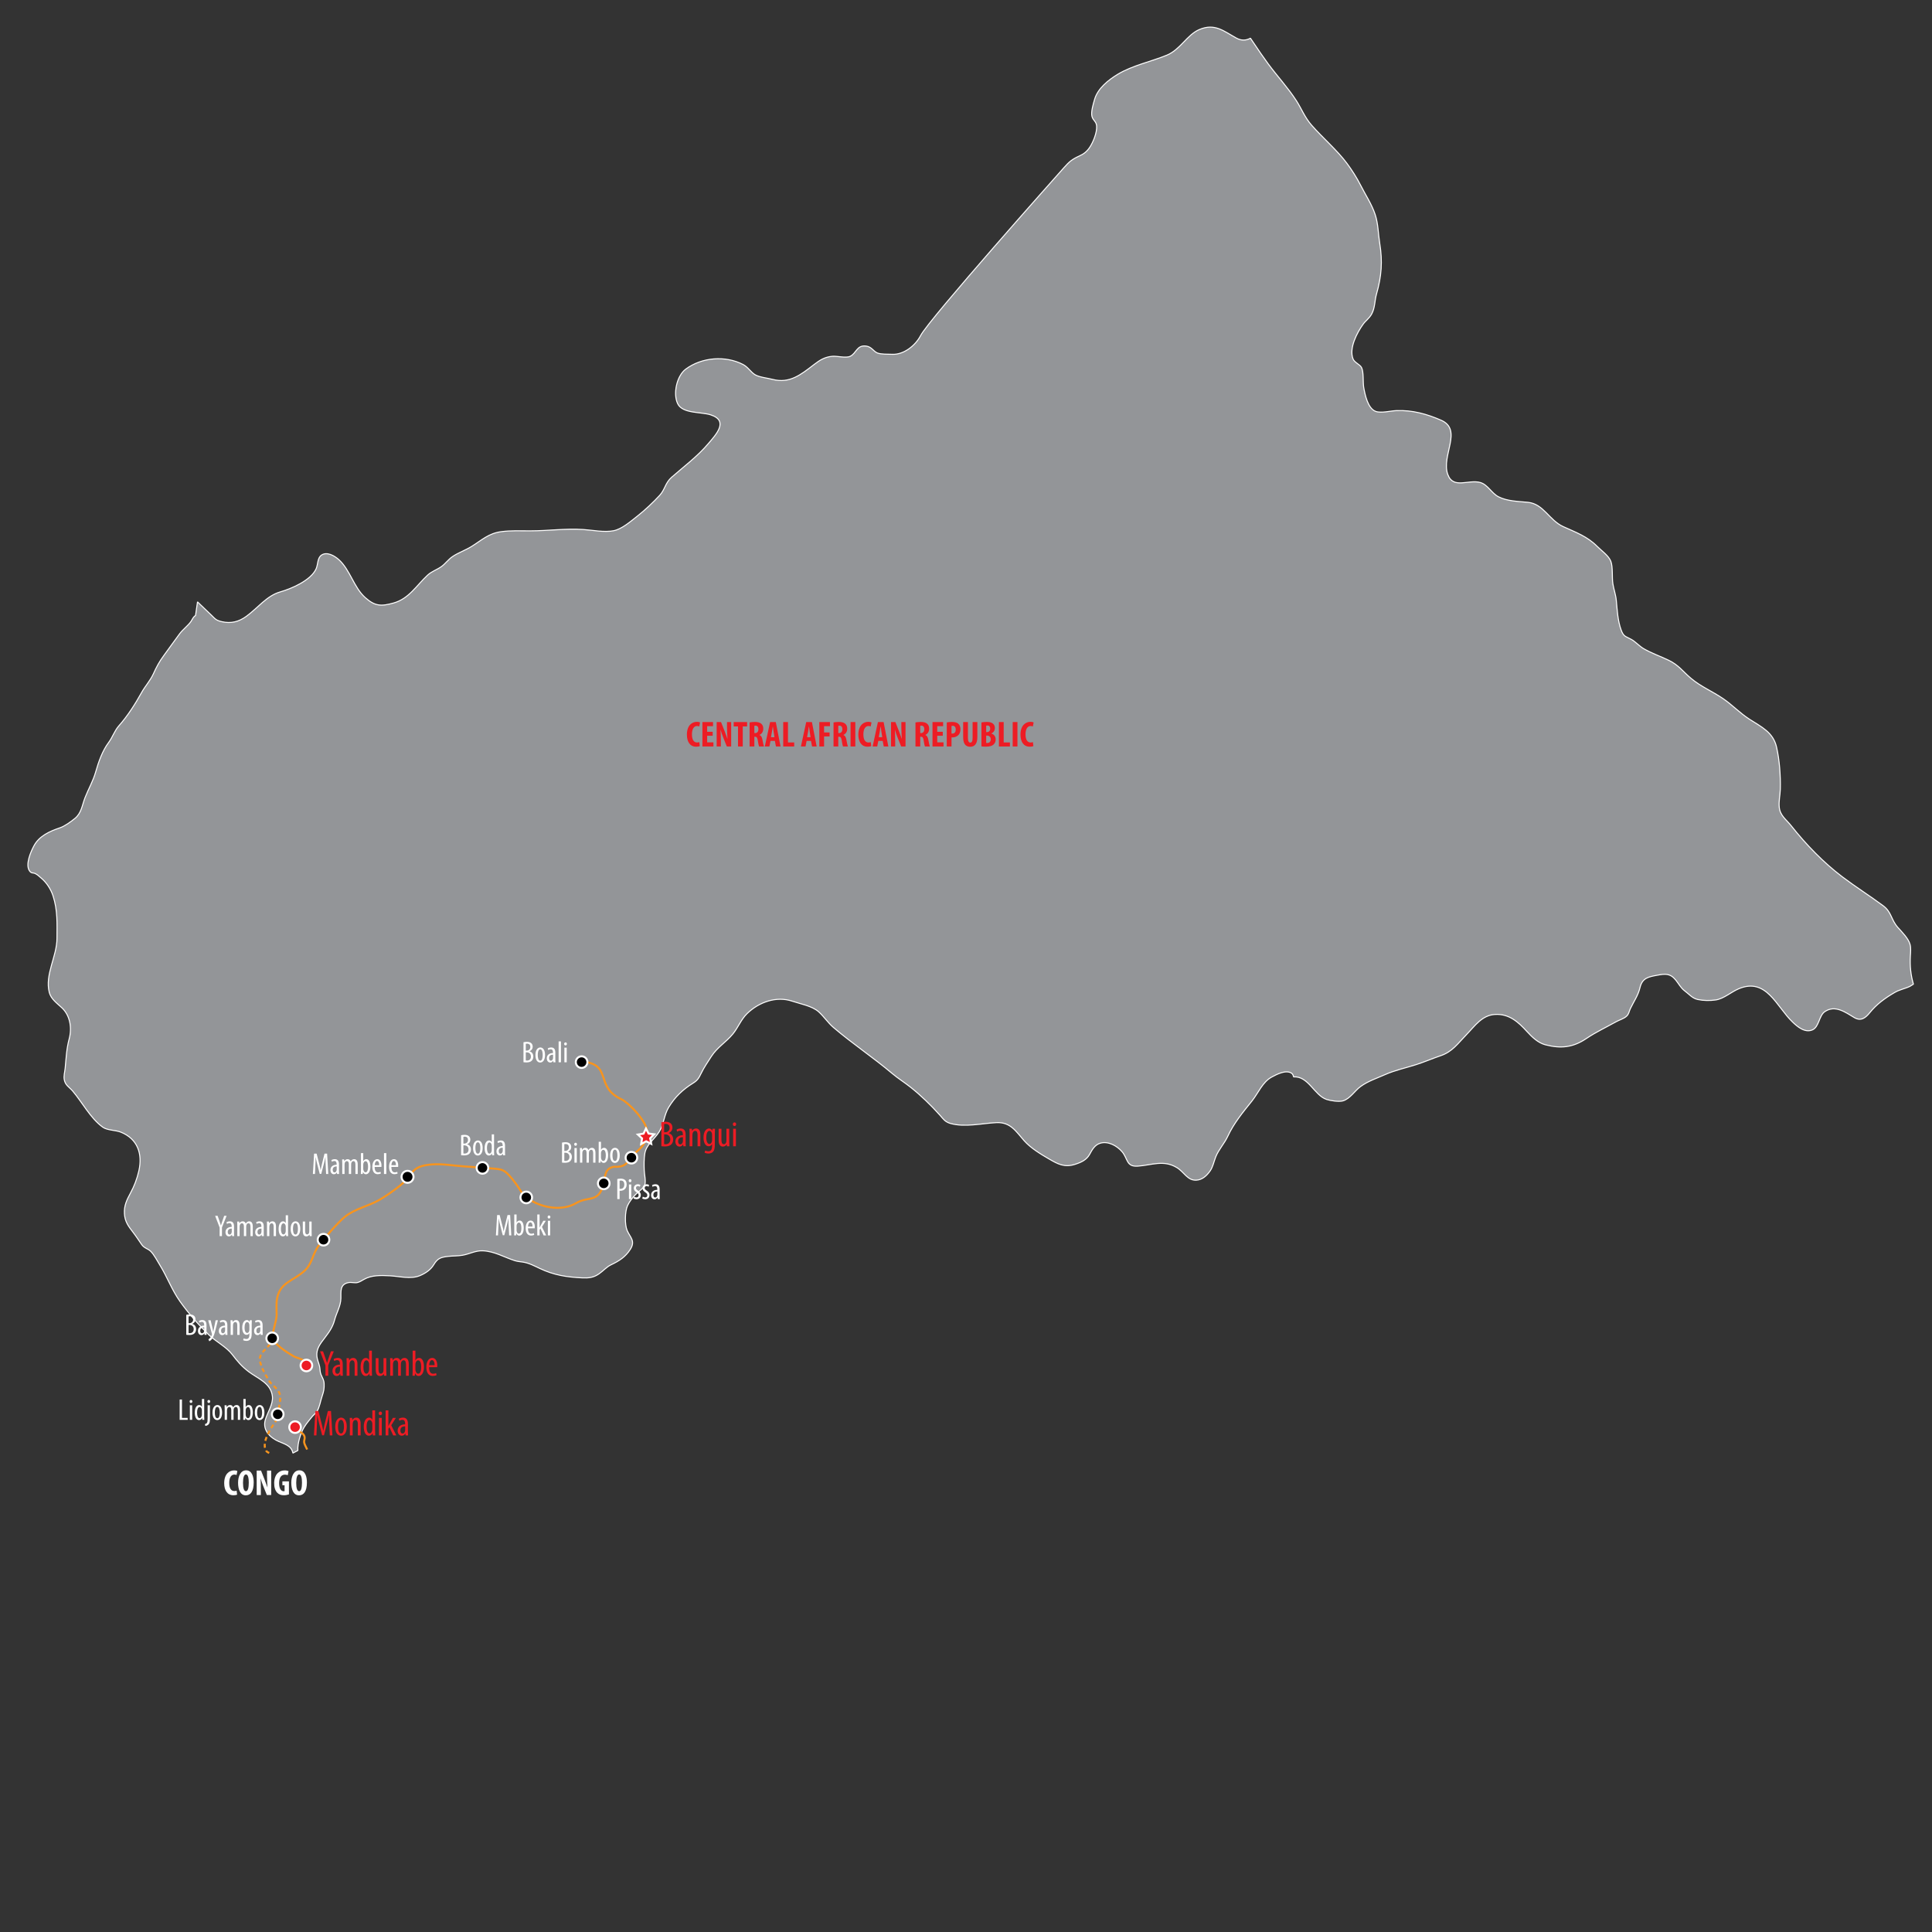 <?xml version="1.0" encoding="utf-8"?>
<!-- Generator: Adobe Illustrator 15.0.0, SVG Export Plug-In . SVG Version: 6.00 Build 0)  -->
<!DOCTYPE svg PUBLIC "-//W3C//DTD SVG 1.1//EN" "http://www.w3.org/Graphics/SVG/1.1/DTD/svg11.dtd">
<svg version="1.1" id="Layer_1" xmlns="http://www.w3.org/2000/svg" xmlns:xlink="http://www.w3.org/1999/xlink" x="0px" y="0px"
	 width="960px" height="960px" viewBox="0 0 960 960" enable-background="new 0 0 960 960" xml:space="preserve">
<rect x="0" y="0" width="960" height="960" fill="#333333" stroke="none"/>
<g id="CF_MAP">
	<path id="RCA_MAP" fill="#939598" stroke="#FFFFFF" stroke-width="0.5" stroke-linecap="round" stroke-linejoin="bevel" d="
		M148.016,720.739c-0.285-3.391,1.428-8.883,3.158-11.645c1.139-1.816,2.639-3.586,3.93-5.18c0.664-0.82,1.766-1.588,2.361-2.516
		c1.365-2.146,1.787-5.373,2.645-7.809c0.742-2.104,1.062-3.777,0.955-5.986c-0.104-2.09-0.836-2.801-1.584-4.666
		c-0.518-1.283-0.381-2.543-0.66-3.857c-0.379-1.779-1.176-3.326-1.361-5.146c-0.373-3.678,1.715-6.291,3.824-9.041
		c2.246-2.922,4.061-5.514,4.957-8.936c0.949-3.637,3.076-6.992,3.148-10.83c0.061-3.348-0.596-6.971,3.768-7.812
		c1.459-0.281,3.146,0.322,4.57-0.053c0.969-0.256,2.223-1.021,3.146-1.555c3.656-2.1,8.164-2.023,12.857-1.775
		c4.641,0.246,10.338,1.797,14.793-0.027c2.795-1.143,5.451-2.881,7.008-5.488c1.936-3.234,3.549-3.73,7.414-4.152
		c2.295-0.25,4.617-0.143,6.908-0.547c3.443-0.607,6.447-2.355,10.004-2.209c5.938,0.25,10.662,3.223,15.941,4.895
		c1.439,0.455,2.605,0.492,4.092,0.725c2.959,0.459,5.633,1.881,8.322,3.156c7.051,3.34,13.355,4.311,21.109,4.68
		c3.141,0.148,5.592-0.115,8.279-1.965c2.199-1.512,3.729-3.439,6.117-4.574c3.893-1.846,7.119-3.863,9.502-7.67
		c2.611-4.166,0-5.734-1.582-9.324c-1.254-2.848-1.139-9.525,0.207-12.389c0.959-2.051,2.377-3.809,3.918-5.447
		c1.287-1.371,3.928-2.969,4.588-4.73c0.701-1.861-0.17-5.348-0.238-7.336c-0.092-2.723-0.143-5.465,0.26-8.168
		c0.68-4.635,4.693-7.025,7.18-10.99c2.344-3.738,2.391-8.342,4.754-12.213c3.113-5.109,6.979-8.791,12.129-11.986
		c2.076-1.289,2.783-2.379,3.898-4.697c1.459-3.039,3.246-5.594,5.082-8.465c2.947-4.613,7.406-7.162,10.779-11.281
		c2.645-3.23,3.975-7.107,7.037-10.086c5.818-5.66,14.488-8.832,22.436-6.164c4.041,1.357,9.895,2.379,13.131,5.281
		c2.662,2.395,4.576,5.422,7.352,7.789c9.441,8.059,19.717,14.883,29.127,22.82c2.936,2.477,6.178,4.48,9.178,6.863
		c5.195,4.127,10.242,9.031,14.643,13.967c1.643,1.844,2.508,3.283,5.176,4.041c7.156,2.021,15.576-0.051,22.812-0.41
		c7.035-0.35,9.701,4.316,13.82,8.986c3.256,3.693,8.34,6.742,12.584,9.197c4.156,2.398,7.426,4.199,12.668,2.541
		c3.098-0.98,5.752-2.193,7.264-4.949c1.264-2.299,2.525-4.717,5.289-5.545c3.938-1.176,8.346,1.285,10.84,4.219
		c2.99,3.514,1.982,7.592,7.879,7.162c6.924-0.506,12.771-3.246,19.342,0.725c3.613,2.182,5.252,6.473,9.65,6.25
		c2.891-0.146,5.1-2.08,6.814-4.498c1.514-2.135,1.857-4.531,2.842-7.021c1.486-3.756,4.334-6.666,6.027-10.34
		c2.932-6.354,7.488-11.896,11.955-17.443c3.23-4.012,5.252-9.498,9.936-11.984c2.482-1.318,6.904-3.666,9.76-1.877
		c0.561,0.348,0.924,1.225,1.008,1.842c7.383-0.521,10.336,9.227,16.445,11.221c1.99,0.652,6.062,1.248,8.061,0.697
		c3.531-0.975,5.891-5.025,8.775-7.121c3.758-2.721,7.947-4.047,12.145-5.914c4.895-2.176,10.283-3.32,15.369-4.939
		c4.213-1.338,8.271-3.113,12.391-4.508c5.707-1.934,8.447-6.018,12.703-10.404c4.219-4.359,7.742-9.707,14.266-10.064
		c6.939-0.383,11.545,3.785,15.783,8.451c2.533,2.785,5.557,5.699,9.209,6.639c7.602,1.953,13.625,1.404,20.354-3.135
		c4.725-3.186,9.787-5.537,14.734-8.307c1.582-0.889,3.822-1.498,5.172-2.719c1.27-1.146,1.209-2.256,1.967-3.854
		c1.746-3.658,3.814-6.396,4.775-10.438c1.148-4.809,4.242-5.326,8.689-6.143c3.832-0.705,6.295-0.98,9.057,2.414
		c1.576,1.941,2.434,3.854,4.496,5.414c2.201,1.666,3.744,3.664,6.43,4.25c2.807,0.611,6.094,0.652,8.926,0.234
		c4.07-0.6,7.725-4.012,11.506-5.584c13.734-5.717,18.684,8.906,26.68,16.543c2.33,2.23,6.102,5.553,9.889,3.908
		c3.344-1.457,3.221-7.082,6.174-9.078c5.141-3.477,10.256,0.377,14.639,2.973c3.301,1.955,5.596,0.146,7.715-2.48
		c3.334-4.127,7.441-7.135,12.227-9.939c2.619-1.539,5.189-1.904,7.686-3.096l1.74-1.088c-1.305-4.416-1.809-9.045-1.523-13.932
		c0.127-2.191,0.326-4.086-0.164-5.869c-0.811-2.947-3.918-5.994-6.029-8.377c-3.52-3.977-3.064-7.633-7.301-10.781
		c-6.676-4.963-13.848-9.479-20.408-14.461c-9.236-7.008-17.877-15.912-25.168-25.133c-2.676-3.379-5.598-5.133-6.066-9.26
		c-0.354-3.088,0.447-6.096,0.521-9.068c0.168-6.645-0.393-14.479-1.867-20.92c-1.695-7.422-7.557-10.039-13.531-13.895
		c-4.752-3.072-8.348-6.971-12.967-10.148c-5.219-3.592-11.186-6.033-16.047-10.152c-4.154-3.518-6.047-6.551-11.18-9.016
		c-4.035-1.934-8.385-3.43-12.262-5.678c-2.277-1.322-4.023-3.441-6.244-4.67c-2.771-1.535-3.748-1.24-4.988-4.611
		c-1.727-4.697-1.945-9.902-2.42-14.803c-0.27-2.797-1.262-5.439-1.693-8.178c-0.512-3.229,0.084-8.176-1.008-11.154
		c-1.018-2.777-4.709-5.344-6.744-7.393c-4.979-5.021-10.67-7.018-16.912-9.861c-7.059-3.215-9.742-11.303-17.523-12.074
		c-4.699-0.467-10.357-0.525-14.666-2.762c-3.416-1.773-5.289-5.957-8.9-7.043c-5.902-1.773-13.549,3.467-16.279-4.033
		c-3.422-9.4,7.641-22.211-3.375-26.984c-7.082-3.07-14.193-5.076-22.248-4.748c-2.738,0.109-7.576,1.379-10.242,0.369
		c-3.887-1.477-5.287-8.316-5.916-11.936c-0.445-2.564,0.062-7.477-1.047-9.787c-0.775-1.613-3.525-2.465-4.27-4.373
		c-2.062-5.305,1.994-12.973,5.002-17.172c1.295-1.805,3.029-2.873,4.238-5.029c1.711-3.059,1.502-6.678,2.441-9.996
		c2.525-8.932,3.068-16.156,1.602-25.191c-0.766-4.729-0.732-9.588-2.223-14.18c-1.705-5.256-4.861-9.889-7.332-14.791
		c-1.822-3.619-4.303-7.5-6.744-10.781c-4.883-6.562-11.926-12.547-17.504-18.9c-3.475-3.957-5.059-8.266-7.635-12.26
		c-4.225-6.541-9.52-12.189-14.1-18.428c-1.277-1.744-2.316-3.33-3.535-4.979l-5.178-7.629c-2.033,1.15-4.404,1.361-6.973-0.043
		c-6.279-3.438-10.721-7.537-18.451-4.232c-6.064,2.594-9.418,9.955-16.094,12.709c-7.857,3.24-17.016,5.064-24.383,9.492
		c-4.68,2.812-9.938,7.025-11.506,12.4c-0.633,2.162-1.928,6.346-1.326,8.588c0.537,2.004,2.146,2.41,2.32,4.719
		c0.236,3.178-1.703,7.975-3.387,10.518c-1.502,2.275-3.084,3.404-5.115,4.332c-3.865,1.768-5.059,2.848-7.805,5.918
		c-2.377,2.66-66.83,75.047-71.164,83.369c-2.621,5.035-8.412,9.602-14.17,9.307c-1.957-0.102-5.537,0.102-7.379-0.686
		c-1.918-0.82-2.768-2.994-5.41-3.389c-4.84-0.725-4.904,3.648-8.094,5.092c-2.141,0.971-6.465-0.242-8.789-0.031
		c-3.758,0.34-6.199,1.848-9.156,4.133c-6.506,5.029-12.125,9.537-20.527,7.352c-2.498-0.65-6.514-1.055-8.635-2.266
		c-2.221-1.27-3.529-3.832-6.092-5.154c-8.77-4.52-20.471-3.611-28.471,2.332c-4.367,3.24-6.445,12.176-3.961,17.219
		c2.453,4.975,11.621,3.943,16.369,5.484c9.205,2.988,2.574,9.875-1.281,14.416c-5.258,6.199-12.018,11.256-18.115,16.598
		c-3.236,2.84-3.244,6.047-5.969,9.016c-3.033,3.309-7.414,7.432-10.977,10.217c-3.271,2.555-7.699,6.508-11.863,7.328
		c-4.672,0.922-10.463-0.297-15.145-0.604c-8.85-0.58-17.463,0.674-26.24,0.674c-4.848,0-9.748-0.24-14.561,0.414
		c-6.232,0.85-9.555,4.172-14.688,7.357c-3.059,1.9-6.475,3.006-9.48,5.043c-2.094,1.418-3.598,3.625-5.564,5.006
		c-2.203,1.547-4.709,2.279-6.787,4.199c-5.504,5.09-9.238,11.699-16.863,13.826c-6.17,1.723-9.256,1.662-14.133-2.697
		c-5.68-5.07-7.5-13.842-13.168-18.896c-2.086-1.859-5.838-4.061-8.57-2.189c-2.059,1.408-1.684,4.674-2.662,6.82
		c-2.613,5.758-12.244,9.873-17.908,11.484c-6.588,1.873-11.172,8.061-16.744,12.105c-3.699,2.688-7.578,3.713-12.174,2.66
		c-2.803-0.643-3.203-1.271-5.17-3.217l-6.926-6.631l-0.982,6.793c-1.193,0.678-1.494,1.797-2.254,2.916
		c-1.402,2.059-3.955,3.898-5.672,6.18c-2.668,3.549-5.154,7.172-7.807,10.74c-2.311,3.104-3.686,5.771-5.232,9.166
		c-1.502,3.299-4.096,6.105-5.861,9.293c-3.092,5.588-6.932,11.627-11.188,16.416c-2.277,2.557-3.139,5.656-5.184,8.391
		c-3.084,4.131-5.02,9.668-6.418,14.6c-1.307,4.615-3.543,8.33-5.283,12.766c-1.482,3.781-1.74,7.688-5.084,10.389
		c-2.072,1.676-5.01,3.824-7.467,4.652c-4.926,1.658-10.168,3.986-12.771,8.799c-1.572,2.904-4.625,9.635-2.131,12.773
		c0.9,1.137,1.523,0.602,2.691,1.143c1.213,0.562,1.959,1.418,2.938,2.215c2.654,2.168,4.822,5.516,5.904,8.812
		c2.352,7.172,2.008,13.93,1.969,21.217c-0.047,8.986-6.057,17.875-3.836,26.781c0.822,3.289,3.918,5.471,6.285,7.676
		c3.992,3.713,5.1,9.859,3.635,15.344c-1.379,5.172-1.488,9.361-2.025,14.744c-0.189,1.855-0.807,3.715-0.426,5.674
		c0.545,2.811,2.514,3.645,4.186,5.613c4.746,5.604,8.844,13.559,14.918,17.928c2.289,1.648,6.371,1.418,9.039,2.494
		c8.217,3.312,10.865,10.674,8.902,19.227c-0.93,4.045-2.25,7.508-4.207,11.121c-1.811,3.342-3.166,6.182-2.953,10.062
		c0.225,4.076,1.922,6.254,4.359,9.43c1.498,1.947,2.811,3.996,4.197,5.986c1.312,1.889,3.131,2.004,4.541,3.408
		c1.611,1.6,3.344,4.906,4.566,6.895c3.668,5.951,5.896,12.281,9.949,17.973c4.205,5.9,9.004,11.373,14.18,16.443
		c3.684,3.611,8.77,6.012,11.799,9.965c2.574,3.357,4.672,5.865,8.164,8.512c4.607,3.49,11.09,5.643,11.779,12.34
		c0.402,3.865-2.557,8.045-3.568,11.707c-1.383,5.01,2.461,8.771,6.68,10.609c2.893,1.264,6.43,2.121,7.062,5.785L148.016,720.739z"
		/>
	<g>
		<rect x="110.954" y="730.419" fill="none" width="97.119" height="22.68"/>
		<path fill="#FFFFFF" d="M117.813,742.693c-0.343,0.162-1.009,0.288-1.819,0.288c-3.114,0-4.591-2.538-4.591-5.995
			c0-4.574,2.539-6.356,4.897-6.356c0.828,0,1.404,0.162,1.639,0.324l-0.396,1.98c-0.27-0.126-0.576-0.233-1.099-0.233
			c-1.332,0-2.538,1.152-2.538,4.158c0,2.899,1.098,4.033,2.538,4.033c0.396,0,0.847-0.09,1.135-0.18L117.813,742.693z"/>
		<path fill="#FFFFFF" d="M126.057,736.59c0,4.573-1.62,6.428-3.925,6.428c-2.755,0-3.835-2.917-3.835-6.248
			c0-3.312,1.314-6.176,4.016-6.176C125.229,730.594,126.057,733.816,126.057,736.59z M120.745,736.806
			c0,2.755,0.522,4.159,1.477,4.159c1.009,0,1.387-1.801,1.387-4.268c0-2.124-0.324-4.051-1.404-4.051
			C121.268,732.646,120.745,734.195,120.745,736.806z"/>
		<path fill="#FFFFFF" d="M127.549,742.873v-12.135h2.161l1.872,4.753c0.379,0.937,0.955,2.503,1.297,3.548h0.036
			c-0.072-1.279-0.234-3.386-0.234-5.618v-2.683h2.07v12.135h-2.16l-1.854-4.609c-0.414-1.025-0.954-2.574-1.242-3.654h-0.036
			c0.071,1.225,0.162,3.097,0.162,5.545v2.719H127.549z"/>
		<path fill="#FFFFFF" d="M143.571,742.549c-0.522,0.217-1.62,0.433-2.503,0.433c-1.404,0-2.467-0.396-3.259-1.206
			c-1.044-1.008-1.603-2.809-1.566-4.897c0.054-4.411,2.557-6.248,5.167-6.248c0.919,0,1.585,0.181,1.963,0.36l-0.396,2.034
			c-0.36-0.18-0.811-0.271-1.387-0.271c-1.62,0-2.899,1.1-2.899,4.25c0,2.917,1.135,3.979,2.251,3.979
			c0.216,0,0.378-0.018,0.468-0.054v-2.935h-1.098v-1.927h3.259V742.549z"/>
		<path fill="#FFFFFF" d="M152.5,736.59c0,4.573-1.621,6.428-3.926,6.428c-2.755,0-3.835-2.917-3.835-6.248
			c0-3.312,1.314-6.176,4.015-6.176C151.671,730.594,152.5,733.816,152.5,736.59z M147.188,736.806c0,2.755,0.522,4.159,1.477,4.159
			c1.009,0,1.387-1.801,1.387-4.268c0-2.124-0.324-4.051-1.404-4.051C147.71,732.646,147.188,734.195,147.188,736.806z"/>
	</g>
</g>
<g id="CF_CIT">
	<g id="XMLID_17_">
		<rect x="305.811" y="585.433" fill="none" width="131.113" height="30.617"/>
		<path fill="#FFFFFF" d="M306.729,585.852c0.465-0.119,1.005-0.194,1.665-0.194c0.93,0,1.725,0.225,2.25,0.734
			c0.48,0.48,0.735,1.215,0.735,2.101c0,0.93-0.225,1.56-0.615,2.069c-0.54,0.75-1.485,1.125-2.385,1.125
			c-0.195,0-0.345,0-0.51-0.015v4.14h-1.14V585.852z M307.868,590.712c0.135,0.015,0.27,0.03,0.465,0.03
			c1.125,0,1.89-0.735,1.89-2.176c0-1.034-0.42-1.965-1.71-1.965c-0.27,0-0.495,0.03-0.645,0.075V590.712z"/>
		<path fill="#FFFFFF" d="M313.763,586.677c0,0.45-0.27,0.75-0.705,0.75c-0.375,0-0.66-0.3-0.66-0.75s0.3-0.75,0.675-0.75
			C313.494,585.927,313.763,586.227,313.763,586.677z M312.519,595.812v-7.26h1.155v7.26H312.519z"/>
		<path fill="#FFFFFF" d="M315.083,594.611c0.255,0.165,0.705,0.375,1.17,0.375c0.645,0,1.065-0.404,1.065-1.05
			c0-0.555-0.195-0.93-0.93-1.425c-0.945-0.6-1.455-1.23-1.455-2.055c0-1.186,0.87-2.01,1.995-2.01c0.57,0,0.99,0.194,1.29,0.375
			l-0.3,0.869c-0.285-0.194-0.585-0.33-0.975-0.33c-0.615,0-0.93,0.45-0.93,0.931c0,0.479,0.18,0.75,0.9,1.245
			c0.84,0.54,1.5,1.199,1.5,2.204c0,1.455-0.99,2.16-2.19,2.16c-0.525,0-1.11-0.165-1.425-0.42L315.083,594.611z"/>
		<path fill="#FFFFFF" d="M319.418,594.611c0.255,0.165,0.705,0.375,1.17,0.375c0.645,0,1.065-0.404,1.065-1.05
			c0-0.555-0.195-0.93-0.93-1.425c-0.945-0.6-1.455-1.23-1.455-2.055c0-1.186,0.87-2.01,1.995-2.01c0.57,0,0.99,0.194,1.29,0.375
			l-0.3,0.869c-0.285-0.194-0.585-0.33-0.975-0.33c-0.615,0-0.93,0.45-0.93,0.931c0,0.479,0.18,0.75,0.9,1.245
			c0.84,0.54,1.5,1.199,1.5,2.204c0,1.455-0.99,2.16-2.19,2.16c-0.525,0-1.11-0.165-1.425-0.42L319.418,594.611z"/>
		<path fill="#FFFFFF" d="M327.773,594.161c0,0.556,0.015,1.186,0.075,1.65h-1.035l-0.075-0.765h-0.045
			c-0.315,0.555-0.825,0.885-1.455,0.885c-0.96,0-1.71-0.811-1.71-2.07c0-1.83,1.455-2.625,3.09-2.64v-0.225
			c0-0.976-0.255-1.636-1.155-1.636c-0.45,0-0.855,0.136-1.2,0.375l-0.255-0.81c0.315-0.225,0.975-0.479,1.695-0.479
			c1.455,0,2.07,0.944,2.07,2.564V594.161z M326.648,592.047c-0.6,0-1.995,0.12-1.995,1.694c0,0.96,0.48,1.29,0.885,1.29
			c0.51,0,0.93-0.375,1.065-1.095c0.03-0.135,0.045-0.285,0.045-0.42V592.047z"/>
	</g>
	<g id="XMLID_16_">
		<rect x="228.203" y="563.671" fill="none" width="131.115" height="30.617"/>
		<path fill="#FFFFFF" d="M229.124,564.091c0.48-0.119,1.035-0.194,1.68-0.194c0.915,0,1.695,0.194,2.235,0.705
			c0.435,0.404,0.66,1.005,0.66,1.725c0,1.035-0.57,1.845-1.56,2.234v0.046c1.17,0.314,1.875,1.26,1.875,2.579
			c0,0.84-0.27,1.516-0.72,2.011c-0.57,0.645-1.515,0.914-2.67,0.914c-0.735,0-1.185-0.045-1.5-0.104V564.091z M230.264,568.231
			h0.525c0.945,0,1.755-0.721,1.755-1.785c0-0.93-0.435-1.65-1.665-1.65c-0.27,0-0.48,0.03-0.615,0.075V568.231z M230.264,573.136
			c0.135,0.03,0.33,0.061,0.585,0.061c1.185,0,1.965-0.705,1.965-2.011c0-1.395-0.96-2.055-2.04-2.069h-0.51V573.136z"/>
		<path fill="#FFFFFF" d="M239.833,570.421c0,2.805-1.29,3.75-2.415,3.75c-1.305,0-2.355-1.186-2.355-3.735
			c0-2.64,1.185-3.749,2.43-3.749C238.799,566.687,239.833,567.901,239.833,570.421z M236.219,570.421c0,1.2,0.21,2.835,1.26,2.835
			c0.99,0,1.2-1.695,1.2-2.835c0-1.11-0.21-2.82-1.23-2.82C236.414,567.601,236.219,569.311,236.219,570.421z"/>
		<path fill="#FFFFFF" d="M245.489,563.671v8.64c0,0.495,0.045,1.32,0.06,1.74h-0.99l-0.075-0.9h-0.045
			c-0.24,0.511-0.75,1.021-1.53,1.021c-1.215,0-2.1-1.32-2.1-3.72c0-2.565,1.065-3.765,2.175-3.765c0.54,0,1.05,0.239,1.335,0.854
			h0.03v-3.87H245.489z M244.349,569.566c0-0.15,0-0.33-0.015-0.48c-0.075-0.765-0.525-1.41-1.08-1.41
			c-0.96,0-1.29,1.335-1.29,2.775c0,1.529,0.39,2.76,1.23,2.76c0.36,0,0.855-0.195,1.11-1.245c0.03-0.135,0.045-0.3,0.045-0.479
			V569.566z"/>
		<path fill="#FFFFFF" d="M250.934,572.4c0,0.556,0.015,1.186,0.075,1.65h-1.035l-0.075-0.765h-0.045
			c-0.315,0.555-0.825,0.885-1.455,0.885c-0.96,0-1.71-0.811-1.71-2.07c0-1.83,1.455-2.625,3.09-2.64v-0.225
			c0-0.976-0.255-1.636-1.155-1.636c-0.45,0-0.855,0.136-1.2,0.375l-0.255-0.81c0.315-0.225,0.975-0.479,1.695-0.479
			c1.455,0,2.07,0.944,2.07,2.564V572.4z M249.809,570.286c-0.6,0-1.995,0.12-1.995,1.694c0,0.96,0.48,1.29,0.885,1.29
			c0.51,0,0.93-0.375,1.065-1.095c0.03-0.135,0.045-0.285,0.045-0.42V570.286z"/>
	</g>
	<g id="XMLID_15_">
		<rect x="154.807" y="572.976" fill="none" width="131.115" height="30.617"/>
		<path fill="#FFFFFF" d="M161.832,579.004c-0.075-1.335-0.15-2.82-0.105-3.96h-0.06c-0.225,1.125-0.495,2.325-0.81,3.51l-1.23,4.74
			h-0.75l-1.17-4.545c-0.345-1.29-0.63-2.535-0.84-3.705h-0.045c0.015,1.185-0.06,2.595-0.12,4.035l-0.195,4.274h-1.035l0.6-10.109
			h1.26l1.17,4.619c0.345,1.335,0.6,2.325,0.81,3.48h0.045c0.195-1.155,0.42-2.115,0.75-3.48l1.14-4.619h1.29l0.585,10.109h-1.08
			L161.832,579.004z"/>
		<path fill="#FFFFFF" d="M168.432,581.703c0,0.556,0.015,1.186,0.075,1.65h-1.035l-0.075-0.765h-0.045
			c-0.315,0.555-0.825,0.885-1.455,0.885c-0.96,0-1.71-0.811-1.71-2.07c0-1.83,1.455-2.625,3.09-2.64v-0.225
			c0-0.976-0.255-1.636-1.155-1.636c-0.45,0-0.855,0.136-1.2,0.375l-0.255-0.81c0.315-0.225,0.975-0.479,1.695-0.479
			c1.455,0,2.07,0.944,2.07,2.564V581.703z M167.307,579.589c-0.6,0-1.995,0.12-1.995,1.694c0,0.96,0.48,1.29,0.885,1.29
			c0.51,0,0.93-0.375,1.065-1.095c0.03-0.135,0.045-0.285,0.045-0.42V579.589z"/>
		<path fill="#FFFFFF" d="M170.067,577.969c0-0.854-0.045-1.29-0.06-1.875h1.005l0.06,0.9h0.03c0.315-0.585,0.87-1.005,1.635-1.005
			c0.675,0,1.245,0.314,1.515,1.109h0.03c0.195-0.359,0.45-0.66,0.72-0.825c0.285-0.194,0.63-0.284,1.005-0.284
			c0.975,0,1.74,0.704,1.74,2.564v4.8h-1.14v-4.545c0-0.945-0.135-1.859-1.02-1.859c-0.48,0-0.9,0.404-1.065,1.095
			c-0.03,0.18-0.045,0.404-0.045,0.645v4.665h-1.14v-4.755c0-0.795-0.135-1.649-1.005-1.649c-0.48,0-0.945,0.404-1.08,1.185
			c-0.03,0.18-0.045,0.39-0.045,0.615v4.604h-1.14V577.969z"/>
		<path fill="#FFFFFF" d="M179.352,572.974h1.14v3.99h0.03c0.375-0.72,0.915-0.975,1.545-0.975c1.14,0,1.98,1.289,1.98,3.675
			c0,2.609-1.08,3.81-2.205,3.81c-0.765,0-1.155-0.45-1.44-1.065h-0.06l-0.075,0.945h-0.975c0.015-0.42,0.06-1.245,0.06-1.74
			V572.974z M180.492,580.804c0,0.165,0.015,0.314,0.045,0.45c0.27,1.064,0.765,1.26,1.095,1.26c0.93,0,1.26-1.26,1.26-2.805
			c0-1.455-0.345-2.73-1.29-2.73c-0.54,0-0.975,0.66-1.08,1.29c-0.015,0.165-0.03,0.33-0.03,0.495V580.804z"/>
		<path fill="#FFFFFF" d="M186.162,579.829c0,2.234,0.885,2.699,1.71,2.699c0.51,0,0.915-0.12,1.2-0.27l0.195,0.84
			c-0.405,0.21-1.02,0.345-1.604,0.345c-1.74,0-2.64-1.425-2.64-3.645c0-2.34,1.005-3.81,2.46-3.81c1.47,0,2.07,1.56,2.07,3.18
			c0,0.285-0.015,0.479-0.03,0.66H186.162z M188.442,578.974c0.015-1.439-0.525-2.085-1.08-2.085c-0.765,0-1.14,1.095-1.185,2.085
			H188.442z"/>
		<path fill="#FFFFFF" d="M190.797,572.974h1.155v10.38h-1.155V572.974z"/>
		<path fill="#FFFFFF" d="M194.472,579.829c0,2.234,0.885,2.699,1.71,2.699c0.51,0,0.915-0.12,1.2-0.27l0.195,0.84
			c-0.405,0.21-1.02,0.345-1.604,0.345c-1.74,0-2.64-1.425-2.64-3.645c0-2.34,1.005-3.81,2.46-3.81c1.47,0,2.07,1.56,2.07,3.18
			c0,0.285-0.015,0.479-0.03,0.66H194.472z M196.751,578.974c0.015-1.439-0.525-2.085-1.08-2.085c-0.765,0-1.14,1.095-1.185,2.085
			H196.751z"/>
	</g>
	<g id="XMLID_14_">
		<rect x="106.756" y="603.853" fill="none" width="131.115" height="30.617"/>
		<path fill="#FFFFFF" d="M109.132,614.232v-4.274l-2.235-5.835h1.23l0.9,2.535c0.24,0.704,0.525,1.499,0.75,2.279h0.03
			c0.195-0.78,0.465-1.545,0.735-2.325l0.855-2.489h1.2l-2.31,5.789v4.32H109.132z"/>
		<path fill="#FFFFFF" d="M116.287,612.582c0,0.556,0.015,1.186,0.075,1.65h-1.035l-0.075-0.765h-0.045
			c-0.315,0.555-0.825,0.885-1.455,0.885c-0.96,0-1.71-0.811-1.71-2.07c0-1.83,1.455-2.625,3.09-2.64v-0.225
			c0-0.976-0.255-1.636-1.155-1.636c-0.45,0-0.855,0.136-1.2,0.375l-0.255-0.81c0.315-0.225,0.975-0.479,1.695-0.479
			c1.455,0,2.07,0.944,2.07,2.564V612.582z M115.162,610.468c-0.6,0-1.995,0.12-1.995,1.694c0,0.96,0.48,1.29,0.885,1.29
			c0.51,0,0.93-0.375,1.065-1.095c0.03-0.135,0.045-0.285,0.045-0.42V610.468z"/>
		<path fill="#FFFFFF" d="M117.922,608.848c0-0.855-0.045-1.29-0.06-1.875h1.005l0.06,0.9h0.03c0.315-0.585,0.87-1.005,1.635-1.005
			c0.675,0,1.245,0.314,1.515,1.109h0.03c0.195-0.359,0.45-0.66,0.72-0.825c0.285-0.194,0.63-0.284,1.005-0.284
			c0.975,0,1.74,0.704,1.74,2.564v4.8h-1.14v-4.545c0-0.945-0.135-1.859-1.02-1.859c-0.48,0-0.9,0.404-1.065,1.095
			c-0.03,0.18-0.045,0.404-0.045,0.645v4.665h-1.14v-4.755c0-0.795-0.135-1.649-1.005-1.649c-0.48,0-0.945,0.404-1.08,1.185
			c-0.03,0.18-0.045,0.39-0.045,0.615v4.604h-1.14V608.848z"/>
		<path fill="#FFFFFF" d="M131.046,612.582c0,0.556,0.015,1.186,0.075,1.65h-1.035l-0.075-0.765h-0.045
			c-0.315,0.555-0.825,0.885-1.455,0.885c-0.96,0-1.71-0.811-1.71-2.07c0-1.83,1.455-2.625,3.09-2.64v-0.225
			c0-0.976-0.255-1.636-1.155-1.636c-0.45,0-0.855,0.136-1.2,0.375l-0.255-0.81c0.315-0.225,0.975-0.479,1.695-0.479
			c1.455,0,2.07,0.944,2.07,2.564V612.582z M129.921,610.468c-0.6,0-1.995,0.12-1.995,1.694c0,0.96,0.48,1.29,0.885,1.29
			c0.51,0,0.93-0.375,1.065-1.095c0.03-0.135,0.045-0.285,0.045-0.42V610.468z"/>
		<path fill="#FFFFFF" d="M132.682,608.848c0-0.855-0.045-1.29-0.06-1.875h1.005l0.06,0.885h0.03c0.315-0.585,0.9-0.989,1.665-0.989
			c1.005,0,1.755,0.734,1.755,2.489v4.875h-1.155v-4.665c0-0.87-0.165-1.725-1.005-1.725c-0.48,0-0.945,0.405-1.08,1.17
			c-0.045,0.18-0.06,0.405-0.06,0.66v4.56h-1.155V608.848z"/>
		<path fill="#FFFFFF" d="M143.122,603.853v8.64c0,0.495,0.045,1.32,0.06,1.74h-0.99l-0.075-0.9h-0.045
			c-0.24,0.511-0.75,1.021-1.53,1.021c-1.215,0-2.1-1.32-2.1-3.72c0-2.565,1.065-3.765,2.175-3.765c0.54,0,1.05,0.239,1.335,0.854
			h0.03v-3.87H143.122z M141.981,609.748c0-0.15,0-0.33-0.015-0.48c-0.075-0.765-0.525-1.41-1.08-1.41
			c-0.96,0-1.29,1.335-1.29,2.775c0,1.529,0.39,2.76,1.23,2.76c0.36,0,0.855-0.195,1.11-1.245c0.03-0.135,0.045-0.3,0.045-0.479
			V609.748z"/>
		<path fill="#FFFFFF" d="M149.196,610.603c0,2.805-1.29,3.75-2.415,3.75c-1.305,0-2.355-1.186-2.355-3.735
			c0-2.64,1.185-3.749,2.43-3.749C148.162,606.868,149.196,608.083,149.196,610.603z M145.582,610.603c0,1.2,0.21,2.835,1.26,2.835
			c0.99,0,1.2-1.695,1.2-2.835c0-1.11-0.21-2.82-1.23-2.82C145.776,607.782,145.582,609.492,145.582,610.603z"/>
		<path fill="#FFFFFF" d="M154.836,612.253c0,0.795,0.045,1.439,0.06,1.979h-1.005l-0.09-0.765h-0.03
			c-0.21,0.359-0.765,0.885-1.545,0.885c-1.26,0-1.77-0.99-1.77-2.79v-4.59h1.155v4.425c0,1.14,0.18,1.98,0.975,1.98
			c0.675,0,0.975-0.631,1.035-0.96c0.045-0.195,0.06-0.421,0.06-0.66v-4.785h1.155V612.253z"/>
	</g>
	<g id="XMLID_13_">
		<rect x="88.363" y="695.138" fill="none" width="131.113" height="30.617"/>
		<path fill="#FFFFFF" d="M89.267,695.407h1.155v9.135h2.835v0.975h-3.99V695.407z"/>
		<path fill="#FFFFFF" d="M95.582,696.382c0,0.45-0.27,0.75-0.705,0.75c-0.375,0-0.66-0.3-0.66-0.75s0.3-0.75,0.675-0.75
			C95.312,695.632,95.582,695.932,95.582,696.382z M94.337,705.517v-7.26h1.155v7.26H94.337z"/>
		<path fill="#FFFFFF" d="M101.462,695.137v8.64c0,0.495,0.045,1.32,0.06,1.74h-0.99l-0.075-0.9h-0.045
			c-0.24,0.511-0.75,1.021-1.53,1.021c-1.215,0-2.1-1.32-2.1-3.72c0-2.565,1.065-3.765,2.175-3.765c0.54,0,1.05,0.239,1.335,0.854
			h0.03v-3.87H101.462z M100.322,701.032c0-0.15,0-0.33-0.015-0.48c-0.075-0.765-0.525-1.41-1.08-1.41
			c-0.96,0-1.29,1.335-1.29,2.775c0,1.529,0.39,2.76,1.23,2.76c0.36,0,0.855-0.195,1.11-1.245c0.03-0.135,0.045-0.3,0.045-0.479
			V701.032z"/>
		<path fill="#FFFFFF" d="M101.852,707.602c0.33-0.09,0.735-0.21,0.975-0.57c0.255-0.39,0.345-0.93,0.345-2.31v-6.465h1.155v6.795
			c0,1.53-0.225,2.234-0.735,2.774c-0.435,0.45-1.14,0.676-1.59,0.69L101.852,707.602z M104.432,696.382c0,0.45-0.27,0.75-0.69,0.75
			c-0.39,0-0.675-0.3-0.675-0.75s0.3-0.75,0.69-0.75C104.162,695.632,104.432,695.932,104.432,696.382z"/>
		<path fill="#FFFFFF" d="M110.356,701.887c0,2.805-1.29,3.75-2.415,3.75c-1.305,0-2.355-1.186-2.355-3.735
			c0-2.64,1.185-3.749,2.43-3.749C109.322,698.152,110.356,699.367,110.356,701.887z M106.742,701.887c0,1.2,0.21,2.835,1.26,2.835
			c0.99,0,1.2-1.695,1.2-2.835c0-1.11-0.21-2.82-1.23-2.82C106.937,699.066,106.742,700.776,106.742,701.887z"/>
		<path fill="#FFFFFF" d="M111.647,700.132c0-0.854-0.045-1.29-0.06-1.875h1.005l0.06,0.9h0.03c0.315-0.585,0.87-1.005,1.635-1.005
			c0.675,0,1.245,0.314,1.515,1.109h0.03c0.195-0.359,0.45-0.66,0.72-0.825c0.285-0.194,0.63-0.284,1.005-0.284
			c0.975,0,1.74,0.704,1.74,2.564v4.8h-1.14v-4.545c0-0.945-0.135-1.859-1.02-1.859c-0.48,0-0.9,0.404-1.065,1.095
			c-0.03,0.18-0.045,0.404-0.045,0.645v4.665h-1.14v-4.755c0-0.795-0.135-1.649-1.005-1.649c-0.48,0-0.945,0.404-1.08,1.185
			c-0.03,0.18-0.045,0.39-0.045,0.615v4.604h-1.14V700.132z"/>
		<path fill="#FFFFFF" d="M120.932,695.137h1.14v3.99h0.03c0.375-0.72,0.915-0.975,1.545-0.975c1.14,0,1.98,1.289,1.98,3.675
			c0,2.609-1.08,3.81-2.205,3.81c-0.765,0-1.155-0.45-1.44-1.065h-0.06l-0.075,0.945h-0.975c0.015-0.42,0.06-1.245,0.06-1.74
			V695.137z M122.072,702.967c0,0.165,0.015,0.314,0.045,0.45c0.27,1.064,0.765,1.26,1.095,1.26c0.93,0,1.26-1.26,1.26-2.805
			c0-1.455-0.345-2.73-1.29-2.73c-0.54,0-0.975,0.66-1.08,1.29c-0.015,0.165-0.03,0.33-0.03,0.495V702.967z"/>
		<path fill="#FFFFFF" d="M131.386,701.887c0,2.805-1.29,3.75-2.415,3.75c-1.305,0-2.355-1.186-2.355-3.735
			c0-2.64,1.185-3.749,2.43-3.749C130.352,698.152,131.386,699.367,131.386,701.887z M127.771,701.887c0,1.2,0.21,2.835,1.26,2.835
			c0.99,0,1.2-1.695,1.2-2.835c0-1.11-0.21-2.82-1.23-2.82C127.966,699.066,127.771,700.776,127.771,701.887z"/>
	</g>
	<g id="XMLID_12_">
		<rect x="91.637" y="652.913" fill="none" width="131.113" height="30.617"/>
		<path fill="#FFFFFF" d="M92.556,653.331c0.48-0.119,1.035-0.194,1.68-0.194c0.915,0,1.695,0.194,2.235,0.705
			c0.435,0.404,0.66,1.005,0.66,1.725c0,1.035-0.57,1.845-1.56,2.234v0.046c1.17,0.314,1.875,1.26,1.875,2.579
			c0,0.84-0.27,1.516-0.72,2.011c-0.57,0.645-1.515,0.914-2.67,0.914c-0.735,0-1.185-0.045-1.5-0.104V653.331z M93.695,657.472
			h0.525c0.945,0,1.755-0.721,1.755-1.785c0-0.93-0.435-1.65-1.665-1.65c-0.27,0-0.48,0.03-0.615,0.075V657.472z M93.695,662.376
			c0.135,0.03,0.33,0.061,0.585,0.061c1.185,0,1.965-0.705,1.965-2.011c0-1.395-0.96-2.055-2.04-2.069h-0.51V662.376z"/>
		<path fill="#FFFFFF" d="M102.605,661.641c0,0.556,0.015,1.186,0.075,1.65h-1.035l-0.075-0.765h-0.045
			c-0.315,0.555-0.825,0.885-1.455,0.885c-0.96,0-1.71-0.811-1.71-2.07c0-1.83,1.455-2.625,3.09-2.64v-0.225
			c0-0.976-0.255-1.636-1.155-1.636c-0.45,0-0.855,0.136-1.2,0.375l-0.255-0.81c0.315-0.225,0.975-0.479,1.695-0.479
			c1.455,0,2.07,0.944,2.07,2.564V661.641z M101.48,659.526c-0.6,0-1.995,0.12-1.995,1.694c0,0.96,0.48,1.29,0.885,1.29
			c0.51,0,0.93-0.375,1.065-1.095c0.03-0.135,0.045-0.285,0.045-0.42V659.526z"/>
		<path fill="#FFFFFF" d="M104.675,656.031l0.975,4.17c0.12,0.57,0.195,1.035,0.3,1.5h0.03c0.075-0.42,0.195-0.96,0.3-1.485
			l0.87-4.185h1.14l-1.185,4.665c-0.45,1.814-0.96,3.569-1.8,4.68c-0.51,0.645-1.05,0.975-1.305,1.095l-0.435-0.975
			c0.345-0.195,0.705-0.51,1.035-0.915c0.3-0.39,0.525-0.87,0.645-1.23c0.06-0.165,0.09-0.255,0.09-0.359
			c0-0.09-0.015-0.18-0.045-0.271l-1.83-6.689H104.675z"/>
		<path fill="#FFFFFF" d="M112.97,661.641c0,0.556,0.015,1.186,0.075,1.65h-1.035l-0.075-0.765h-0.045
			c-0.315,0.555-0.825,0.885-1.455,0.885c-0.96,0-1.71-0.811-1.71-2.07c0-1.83,1.455-2.625,3.09-2.64v-0.225
			c0-0.976-0.255-1.636-1.155-1.636c-0.45,0-0.855,0.136-1.2,0.375l-0.255-0.81c0.315-0.225,0.975-0.479,1.695-0.479
			c1.455,0,2.07,0.944,2.07,2.564V661.641z M111.845,659.526c-0.6,0-1.995,0.12-1.995,1.694c0,0.96,0.48,1.29,0.885,1.29
			c0.51,0,0.93-0.375,1.065-1.095c0.03-0.135,0.045-0.285,0.045-0.42V659.526z"/>
		<path fill="#FFFFFF" d="M114.605,657.906c0-0.854-0.045-1.29-0.06-1.875h1.005l0.06,0.885h0.03c0.315-0.585,0.9-0.989,1.665-0.989
			c1.005,0,1.755,0.734,1.755,2.489v4.875h-1.155v-4.665c0-0.87-0.165-1.725-1.005-1.725c-0.48,0-0.945,0.405-1.08,1.17
			c-0.045,0.18-0.06,0.405-0.06,0.66v4.56h-1.155V657.906z"/>
		<path fill="#FFFFFF" d="M125.061,662.361c0,1.904-0.24,2.625-0.72,3.165c-0.435,0.479-1.11,0.765-1.935,0.765
			c-0.615,0-1.215-0.15-1.59-0.36l0.27-0.899c0.285,0.149,0.765,0.314,1.35,0.314c0.915,0,1.485-0.569,1.485-2.22v-0.735h-0.03
			c-0.24,0.57-0.78,0.886-1.395,0.886c-1.29,0-2.13-1.455-2.13-3.585c0-2.67,1.215-3.765,2.295-3.765c0.765,0,1.125,0.51,1.35,0.914
			h0.03l0.06-0.81h1.02c-0.015,0.495-0.06,1.14-0.06,2.265V662.361z M123.92,658.536c0-0.18-0.015-0.375-0.06-0.525
			c-0.12-0.494-0.39-1.095-1.05-1.095c-0.84,0-1.29,1.125-1.29,2.73c0,1.845,0.585,2.685,1.29,2.685c0.36,0,0.81-0.165,1.035-1.035
			c0.06-0.225,0.075-0.45,0.075-0.66V658.536z"/>
		<path fill="#FFFFFF" d="M130.49,661.641c0,0.556,0.015,1.186,0.075,1.65h-1.035l-0.075-0.765h-0.045
			c-0.315,0.555-0.825,0.885-1.455,0.885c-0.96,0-1.71-0.811-1.71-2.07c0-1.83,1.455-2.625,3.09-2.64v-0.225
			c0-0.976-0.255-1.636-1.155-1.636c-0.45,0-0.855,0.136-1.2,0.375l-0.255-0.81c0.315-0.225,0.975-0.479,1.695-0.479
			c1.455,0,2.07,0.944,2.07,2.564V661.641z M129.365,659.526c-0.6,0-1.995,0.12-1.995,1.694c0,0.96,0.48,1.29,0.885,1.29
			c0.51,0,0.93-0.375,1.065-1.095c0.03-0.135,0.045-0.285,0.045-0.42V659.526z"/>
	</g>
	<g id="XMLID_11_">
		<rect x="259.197" y="517.462" fill="none" width="131.113" height="30.617"/>
		<path fill="#FFFFFF" d="M260.116,517.882c0.48-0.119,1.035-0.194,1.68-0.194c0.915,0,1.695,0.194,2.235,0.705
			c0.435,0.404,0.66,1.005,0.66,1.725c0,1.035-0.57,1.845-1.56,2.234v0.046c1.17,0.314,1.875,1.26,1.875,2.579
			c0,0.84-0.27,1.516-0.72,2.011c-0.57,0.645-1.515,0.914-2.67,0.914c-0.735,0-1.185-0.045-1.5-0.104V517.882z M261.256,522.022
			h0.525c0.945,0,1.755-0.721,1.755-1.785c0-0.93-0.435-1.65-1.665-1.65c-0.27,0-0.48,0.03-0.615,0.075V522.022z M261.256,526.927
			c0.135,0.03,0.33,0.061,0.585,0.061c1.185,0,1.965-0.705,1.965-2.011c0-1.395-0.96-2.055-2.04-2.069h-0.51V526.927z"/>
		<path fill="#FFFFFF" d="M270.826,524.212c0,2.805-1.29,3.75-2.415,3.75c-1.305,0-2.355-1.186-2.355-3.735
			c0-2.64,1.185-3.749,2.43-3.749C269.791,520.478,270.826,521.692,270.826,524.212z M267.211,524.212c0,1.2,0.21,2.835,1.26,2.835
			c0.99,0,1.2-1.695,1.2-2.835c0-1.11-0.21-2.82-1.23-2.82C267.406,521.392,267.211,523.102,267.211,524.212z"/>
		<path fill="#FFFFFF" d="M275.941,526.191c0,0.556,0.015,1.186,0.075,1.65h-1.035l-0.075-0.765h-0.045
			c-0.315,0.555-0.825,0.885-1.455,0.885c-0.96,0-1.71-0.811-1.71-2.07c0-1.83,1.455-2.625,3.09-2.64v-0.225
			c0-0.976-0.255-1.636-1.155-1.636c-0.45,0-0.855,0.136-1.2,0.375l-0.255-0.81c0.315-0.225,0.975-0.479,1.695-0.479
			c1.455,0,2.07,0.944,2.07,2.564V526.191z M274.816,524.077c-0.6,0-1.995,0.12-1.995,1.694c0,0.96,0.48,1.29,0.885,1.29
			c0.51,0,0.93-0.375,1.065-1.095c0.03-0.135,0.045-0.285,0.045-0.42V524.077z"/>
		<path fill="#FFFFFF" d="M277.576,517.462h1.155v10.38h-1.155V517.462z"/>
		<path fill="#FFFFFF" d="M281.686,518.707c0,0.45-0.27,0.75-0.705,0.75c-0.375,0-0.66-0.3-0.66-0.75s0.3-0.75,0.675-0.75
			C281.416,517.957,281.686,518.257,281.686,518.707z M280.441,527.842v-7.26h1.155v7.26H280.441z"/>
	</g>
	<g id="XMLID_10_">
		<rect x="278.344" y="567.335" fill="none" width="131.113" height="30.617"/>
		<path fill="#FFFFFF" d="M279.263,567.754c0.48-0.12,1.035-0.194,1.68-0.194c0.915,0,1.695,0.194,2.235,0.705
			c0.435,0.404,0.66,1.005,0.66,1.725c0,1.035-0.57,1.845-1.56,2.234v0.046c1.17,0.314,1.875,1.26,1.875,2.579
			c0,0.84-0.27,1.516-0.72,2.011c-0.57,0.645-1.515,0.914-2.67,0.914c-0.735,0-1.185-0.045-1.5-0.104V567.754z M280.402,571.895
			h0.525c0.945,0,1.755-0.721,1.755-1.785c0-0.93-0.435-1.65-1.665-1.65c-0.27,0-0.48,0.03-0.615,0.075V571.895z M280.402,576.799
			c0.135,0.03,0.33,0.061,0.585,0.061c1.185,0,1.965-0.705,1.965-2.011c0-1.395-0.96-2.055-2.04-2.069h-0.51V576.799z"/>
		<path fill="#FFFFFF" d="M286.687,568.579c0,0.45-0.27,0.75-0.705,0.75c-0.375,0-0.66-0.3-0.66-0.75s0.3-0.75,0.675-0.75
			C286.417,567.829,286.687,568.129,286.687,568.579z M285.442,577.714v-7.26h1.155v7.26H285.442z"/>
		<path fill="#FFFFFF" d="M288.202,572.329c0-0.855-0.045-1.29-0.06-1.875h1.005l0.06,0.9h0.03c0.315-0.585,0.87-1.005,1.635-1.005
			c0.675,0,1.245,0.314,1.515,1.109h0.03c0.195-0.359,0.45-0.66,0.72-0.825c0.285-0.194,0.63-0.284,1.005-0.284
			c0.975,0,1.74,0.704,1.74,2.564v4.8h-1.14v-4.545c0-0.945-0.135-1.859-1.02-1.859c-0.48,0-0.9,0.404-1.065,1.095
			c-0.03,0.18-0.045,0.404-0.045,0.645v4.665h-1.14v-4.755c0-0.795-0.135-1.649-1.005-1.649c-0.48,0-0.945,0.404-1.08,1.185
			c-0.03,0.18-0.045,0.39-0.045,0.615v4.604h-1.14V572.329z"/>
		<path fill="#FFFFFF" d="M297.487,567.334h1.14v3.99h0.03c0.375-0.72,0.915-0.975,1.545-0.975c1.14,0,1.98,1.289,1.98,3.675
			c0,2.609-1.08,3.81-2.205,3.81c-0.765,0-1.155-0.45-1.44-1.065h-0.06l-0.075,0.945h-0.975c0.015-0.42,0.06-1.245,0.06-1.74
			V567.334z M298.627,575.164c0,0.165,0.015,0.314,0.045,0.45c0.27,1.064,0.765,1.26,1.095,1.26c0.93,0,1.26-1.26,1.26-2.805
			c0-1.455-0.345-2.73-1.29-2.73c-0.54,0-0.975,0.66-1.08,1.29c-0.015,0.165-0.03,0.33-0.03,0.495V575.164z"/>
		<path fill="#FFFFFF" d="M307.941,574.084c0,2.805-1.29,3.75-2.415,3.75c-1.305,0-2.355-1.186-2.355-3.735
			c0-2.64,1.185-3.749,2.43-3.749C306.907,570.35,307.941,571.564,307.941,574.084z M304.327,574.084c0,1.2,0.21,2.835,1.26,2.835
			c0.99,0,1.2-1.695,1.2-2.835c0-1.11-0.21-2.82-1.23-2.82C304.521,571.264,304.327,572.974,304.327,574.084z"/>
	</g>
	<g id="XMLID_9_">
		<rect x="245.754" y="603.474" fill="none" width="131.115" height="30.617"/>
		<path fill="#FFFFFF" d="M252.778,609.503c-0.075-1.335-0.15-2.82-0.105-3.96h-0.06c-0.225,1.125-0.495,2.325-0.81,3.51l-1.23,4.74
			h-0.75l-1.17-4.545c-0.345-1.29-0.63-2.535-0.84-3.705h-0.045c0.015,1.185-0.06,2.595-0.12,4.035l-0.195,4.274h-1.035l0.6-10.109
			h1.26l1.17,4.619c0.345,1.335,0.6,2.325,0.81,3.48h0.045c0.195-1.155,0.42-2.115,0.75-3.48l1.14-4.619h1.29l0.585,10.109h-1.08
			L252.778,609.503z"/>
		<path fill="#FFFFFF" d="M255.539,603.473h1.14v3.99h0.03c0.375-0.72,0.915-0.975,1.545-0.975c1.14,0,1.98,1.289,1.98,3.675
			c0,2.609-1.08,3.81-2.205,3.81c-0.765,0-1.155-0.45-1.44-1.065h-0.06l-0.075,0.945h-0.975c0.015-0.42,0.06-1.245,0.06-1.74
			V603.473z M256.679,611.303c0,0.165,0.015,0.314,0.045,0.45c0.27,1.064,0.765,1.26,1.095,1.26c0.93,0,1.26-1.26,1.26-2.805
			c0-1.455-0.345-2.73-1.29-2.73c-0.54,0-0.975,0.66-1.08,1.29c-0.015,0.165-0.03,0.33-0.03,0.495V611.303z"/>
		<path fill="#FFFFFF" d="M262.349,610.328c0,2.234,0.885,2.699,1.71,2.699c0.51,0,0.915-0.12,1.2-0.27l0.195,0.84
			c-0.405,0.21-1.02,0.345-1.604,0.345c-1.74,0-2.64-1.425-2.64-3.645c0-2.34,1.005-3.81,2.46-3.81c1.47,0,2.07,1.56,2.07,3.18
			c0,0.285-0.015,0.479-0.03,0.66H262.349z M264.628,609.473c0.015-1.439-0.525-2.085-1.08-2.085c-0.765,0-1.14,1.095-1.185,2.085
			H264.628z"/>
		<path fill="#FFFFFF" d="M268.108,609.968h0.03c0.135-0.285,0.255-0.57,0.39-0.81l1.44-2.565h1.245l-1.92,3.06l2.1,4.2h-1.29
			l-1.575-3.42l-0.42,0.675v2.745h-1.14v-10.38h1.14V609.968z"/>
		<path fill="#FFFFFF" d="M273.478,604.718c0,0.45-0.27,0.75-0.705,0.75c-0.375,0-0.66-0.3-0.66-0.75s0.3-0.75,0.675-0.75
			C273.208,603.968,273.478,604.268,273.478,604.718z M272.233,613.853v-7.26h1.155v7.26H272.233z"/>
	</g>
</g>
<g id="CF_AIR">
</g>
<g id="CF_PAT">
	<path fill="none" stroke="#F7941E" stroke-dasharray="2,1.5" d="M133.777,721.951c-0.736-0.282-1.273-0.631-1.527-1.072
		c-1.697-2.941-0.125-6.5,1.875-10.25c1.5-2.812,3.803-4.64,3.99-7.888c0.17-2.988,2.027-7.938,0.629-10.787
		c-1.229-2.504-4.082-3.955-5.42-6.404c-2.029-3.719-5.42-8.897-3.699-12.296c1.535-3.029,5.5-4.814,5.5-8.125"/>
	<path fill="none" stroke="#F7941E" d="M288.584,527.354c16.369,1.35,6.412,12.488,20.25,18.9
		c3.385,1.568,12.957,11.174,12.656,16.283c-0.422,7.172-4.941,9.221-6.75,11.139c-2.785,2.953-3.037,6.496-9.535,6.074
		c-4.725,0.676-4.396,4.527-5.314,8.438c-2.279,9.703-7.426,5.99-13.584,9.619c-6.852,4.035-16.436,2.461-22.781-1.52
		c-4.979-3.121-4.289-4.668-8.859-10.293c-4.516-5.553-5.354-4.951-12.488-5.568c-4.609-0.4-11.25-0.744-15.721-1.225
		c-5.506-0.59-10.182-1.139-15.414-0.125c-4.102,0.793-5.906,2.621-7.762,5.484c-2.393,3.693-11.074,9.539-14.84,11.693
		c-5.494,3.141-12.018,4.33-16.998,8.312c-3.652,2.92-10.15,10.633-12.965,14.25c-3.152,4.041-3.242,8.943-7.004,12.486
		c-5.475,5.152-12.145,5.713-13.738,13.611c-0.562,2.811-0.289,5.619-0.273,8.453c0.016,2.891-2.199,8.385-2.02,11.012
		c0.225,3.225,6.764,7.391,10.32,9.473c2.191,1.281,6.434,1.404,6.471,4.617"/>
	<path fill="none" stroke="#F7941E" d="M146.875,709.129c0.843,2.264,4.234,2.557,4.503,5.1c0.095,0.897-0.404,1.67-0.237,2.575
		c0.195,1.057,1.067,2.414,1.484,3.45"/>
</g>
<g id="CF_DOT">
	<g>
		<path d="M202.501,587.725c-1.639,0-2.972-1.333-2.972-2.972c0-1.638,1.333-2.97,2.972-2.97c1.638,0,2.97,1.332,2.97,2.97
			C205.471,586.392,204.139,587.725,202.501,587.725z"/>
		<path fill="#FFFFFF" d="M202.501,582.283c1.359,0,2.47,1.107,2.47,2.47c0,1.364-1.11,2.472-2.47,2.472
			c-1.366,0-2.472-1.107-2.472-2.472C200.029,583.391,201.135,582.283,202.501,582.283 M202.501,581.283
			c-1.914,0-3.472,1.557-3.472,3.47c0,1.914,1.558,3.472,3.472,3.472c1.913,0,3.47-1.558,3.47-3.472
			C205.971,582.84,204.414,581.283,202.501,581.283L202.501,581.283z"/>
	</g>
	<path stroke="#FFFFFF" d="M242.61,580.322c0,1.59-1.295,2.879-2.88,2.879c-1.594,0-2.88-1.289-2.88-2.879
		c0-1.588,1.287-2.881,2.88-2.881C241.315,577.441,242.61,578.734,242.61,580.322z"/>
	<path stroke="#FFFFFF" d="M264.38,595.005c0,1.59-1.295,2.879-2.88,2.879c-1.594,0-2.88-1.289-2.88-2.879
		c0-1.588,1.287-2.881,2.88-2.881C263.084,592.124,264.38,593.417,264.38,595.005z"/>
	<path stroke="#FFFFFF" d="M302.88,588.005c0,1.59-1.295,2.879-2.88,2.879c-1.594,0-2.88-1.289-2.88-2.879
		c0-1.588,1.287-2.881,2.88-2.881C301.584,585.124,302.88,586.417,302.88,588.005z"/>
	<path stroke="#FFFFFF" d="M316.63,575.255c0,1.59-1.295,2.879-2.88,2.879c-1.594,0-2.88-1.289-2.88-2.879
		c0-1.588,1.287-2.881,2.88-2.881C315.334,572.374,316.63,573.667,316.63,575.255z"/>
	<path stroke="#FFFFFF" d="M291.88,527.755c0,1.59-1.295,2.879-2.88,2.879c-1.594,0-2.88-1.289-2.88-2.879
		c0-1.588,1.287-2.881,2.88-2.881C290.584,524.874,291.88,526.167,291.88,527.755z"/>
	<path stroke="#FFFFFF" d="M163.63,616.005c0,1.59-1.295,2.879-2.88,2.879c-1.594,0-2.88-1.289-2.88-2.879
		c0-1.588,1.287-2.881,2.88-2.881C162.334,613.124,163.63,614.417,163.63,616.005z"/>
	<path stroke="#FFFFFF" d="M138.13,665.005c0,1.59-1.295,2.879-2.88,2.879c-1.594,0-2.88-1.289-2.88-2.879
		c0-1.588,1.287-2.881,2.88-2.881C136.834,662.124,138.13,663.417,138.13,665.005z"/>
	<path fill="#ED1C24" stroke="#FFFFFF" d="M155.13,678.505c0,1.59-1.295,2.879-2.88,2.879c-1.594,0-2.88-1.289-2.88-2.879
		c0-1.588,1.287-2.881,2.88-2.881C153.834,675.624,155.13,676.917,155.13,678.505z"/>
	<path stroke="#FFFFFF" d="M140.88,702.755c0,1.59-1.295,2.879-2.88,2.879c-1.594,0-2.88-1.289-2.88-2.879
		c0-1.588,1.287-2.881,2.88-2.881C139.584,699.874,140.88,701.167,140.88,702.755z"/>
	<path fill="#ED1C24" stroke="#FFFFFF" d="M149.505,709.13c0,1.59-1.295,2.879-2.88,2.879c-1.594,0-2.88-1.289-2.88-2.879
		c0-1.588,1.287-2.881,2.88-2.881C148.209,706.249,149.505,707.542,149.505,709.13z"/>
	<g>
		<polygon fill="#ED1C24" points="319.033,565.674 316.978,563.748 319.769,563.3 320.98,560.771 322.266,563.26 325.063,563.622 
			323.07,565.614 323.595,568.37 321.078,567.104 318.599,568.449 		"/>
		<path fill="#FFFFFF" d="M320.997,561.893l0.944,1.829l2.049,0.266l-1.461,1.46l0.385,2.021l-1.845-0.928l-1.82,0.987l0.319-2.037
			l-1.505-1.41l2.043-0.328L320.997,561.893 M320.963,559.647l-0.868,1.813l-0.665,1.387l-1.526,0.245l-2.013,0.323l1.488,1.394
			l1.119,1.049l-0.237,1.514l-0.313,1.999l1.778-0.965l1.361-0.738l1.378,0.693l1.811,0.91l-0.379-1.991l-0.286-1.5l1.086-1.086
			l1.438-1.438l-2.017-0.261l-1.529-0.199l-0.704-1.363L320.963,559.647L320.963,559.647z"/>
	</g>
</g>
<g id="CIT_VIS">
	<g id="XMLID_1_">
		<rect x="327.531" y="557.129" fill="none" width="131.113" height="30.617"/>
		<path fill="#ED1C24" d="M328.633,557.629c0.576-0.144,1.243-0.233,2.017-0.233c1.099,0,2.035,0.233,2.683,0.846
			c0.522,0.486,0.792,1.207,0.792,2.071c0,1.242-0.684,2.215-1.873,2.683v0.054c1.405,0.378,2.251,1.513,2.251,3.097
			c0,1.009-0.324,1.819-0.864,2.413c-0.685,0.774-1.819,1.099-3.205,1.099c-0.882,0-1.422-0.055-1.801-0.126V557.629z
			 M330.001,562.599h0.63c1.135,0,2.107-0.864,2.107-2.143c0-1.116-0.522-1.98-1.999-1.98c-0.324,0-0.576,0.036-0.738,0.09V562.599z
			 M330.001,568.486c0.162,0.036,0.396,0.072,0.702,0.072c1.422,0,2.359-0.846,2.359-2.413c0-1.674-1.152-2.466-2.449-2.484h-0.612
			V568.486z"/>
		<path fill="#ED1C24" d="M340.694,567.604c0,0.666,0.018,1.422,0.09,1.98h-1.243l-0.09-0.918h-0.054
			c-0.378,0.666-0.99,1.062-1.747,1.062c-1.152,0-2.052-0.972-2.052-2.484c0-2.196,1.747-3.15,3.709-3.169v-0.27
			c0-1.171-0.306-1.963-1.386-1.963c-0.541,0-1.026,0.162-1.44,0.45l-0.306-0.973c0.378-0.27,1.17-0.576,2.035-0.576
			c1.746,0,2.484,1.135,2.484,3.079V567.604z M339.344,565.065c-0.72,0-2.395,0.145-2.395,2.035c0,1.152,0.576,1.548,1.062,1.548
			c0.612,0,1.116-0.45,1.278-1.314c0.036-0.162,0.054-0.342,0.054-0.504V565.065z"/>
		<path fill="#ED1C24" d="M342.654,563.121c0-1.026-0.054-1.549-0.072-2.251h1.206l0.072,1.062h0.036
			c0.378-0.702,1.08-1.188,1.999-1.188c1.206,0,2.106,0.883,2.106,2.989v5.852h-1.386v-5.6c0-1.044-0.198-2.07-1.207-2.07
			c-0.576,0-1.134,0.485-1.296,1.404c-0.054,0.216-0.072,0.486-0.072,0.792v5.474h-1.387V563.121z"/>
		<path fill="#ED1C24" d="M355.202,568.469c0,2.286-0.288,3.15-0.864,3.799c-0.522,0.576-1.333,0.918-2.323,0.918
			c-0.738,0-1.458-0.18-1.909-0.432l0.324-1.08c0.342,0.18,0.918,0.378,1.621,0.378c1.098,0,1.782-0.685,1.782-2.665v-0.882h-0.036
			c-0.288,0.684-0.936,1.062-1.674,1.062c-1.548,0-2.557-1.747-2.557-4.304c0-3.205,1.458-4.52,2.755-4.52
			c0.918,0,1.35,0.612,1.621,1.099h0.036l0.072-0.973h1.224c-0.018,0.595-0.072,1.368-0.072,2.719V568.469z M353.833,563.877
			c0-0.216-0.018-0.45-0.072-0.63c-0.144-0.594-0.468-1.314-1.26-1.314c-1.009,0-1.549,1.351-1.549,3.277
			c0,2.214,0.702,3.223,1.549,3.223c0.432,0,0.972-0.198,1.242-1.242c0.072-0.271,0.09-0.54,0.09-0.792V563.877z"/>
		<path fill="#ED1C24" d="M362.348,567.208c0,0.954,0.054,1.729,0.072,2.377h-1.206l-0.108-0.918h-0.036
			c-0.252,0.432-0.918,1.062-1.854,1.062c-1.513,0-2.125-1.188-2.125-3.349v-5.51h1.386v5.312c0,1.369,0.216,2.377,1.17,2.377
			c0.81,0,1.17-0.756,1.242-1.152c0.054-0.234,0.072-0.504,0.072-0.792v-5.744h1.386V567.208z"/>
		<path fill="#ED1C24" d="M365.785,558.62c0,0.54-0.324,0.899-0.846,0.899c-0.45,0-0.792-0.359-0.792-0.899
			c0-0.541,0.36-0.9,0.811-0.9C365.46,557.72,365.785,558.079,365.785,558.62z M364.29,569.585v-8.715h1.387v8.715H364.29z"/>
	</g>
	<g id="XMLID_2_">
		<rect x="155.198" y="700.797" fill="none" width="131.113" height="30.617"/>
		<path fill="#ED1C24" d="M163.628,708.031c-0.09-1.603-0.18-3.385-0.126-4.753h-0.072c-0.27,1.35-0.594,2.79-0.972,4.213
			l-1.477,5.689h-0.9l-1.404-5.455c-0.414-1.549-0.756-3.043-1.008-4.447h-0.054c0.018,1.422-0.072,3.114-0.144,4.843l-0.234,5.132
			h-1.243l0.721-12.136h1.512l1.404,5.546c0.414,1.603,0.72,2.791,0.972,4.177h0.054c0.234-1.386,0.504-2.538,0.9-4.177l1.368-5.546
			h1.549l0.702,12.136h-1.296L163.628,708.031z"/>
		<path fill="#ED1C24" d="M172.304,708.896c0,3.367-1.548,4.501-2.899,4.501c-1.566,0-2.827-1.422-2.827-4.482
			c0-3.169,1.422-4.502,2.917-4.502C171.062,704.412,172.304,705.871,172.304,708.896z M167.964,708.896
			c0,1.44,0.252,3.403,1.513,3.403c1.188,0,1.44-2.035,1.44-3.403c0-1.332-0.252-3.385-1.477-3.385
			C168.199,705.511,167.964,707.563,167.964,708.896z"/>
		<path fill="#ED1C24" d="M173.85,706.789c0-1.026-0.054-1.549-0.072-2.251h1.206l0.072,1.062h0.036
			c0.378-0.702,1.08-1.188,1.999-1.188c1.206,0,2.106,0.883,2.106,2.989v5.852h-1.386v-5.6c0-1.044-0.198-2.07-1.207-2.07
			c-0.576,0-1.134,0.485-1.296,1.404c-0.054,0.216-0.072,0.486-0.072,0.792v5.474h-1.387V706.789z"/>
		<path fill="#ED1C24" d="M186.38,700.793v10.371c0,0.595,0.054,1.585,0.072,2.089h-1.188l-0.09-1.08h-0.054
			c-0.288,0.612-0.9,1.224-1.837,1.224c-1.458,0-2.521-1.584-2.521-4.465c0-3.079,1.278-4.52,2.611-4.52
			c0.648,0,1.26,0.288,1.603,1.026h0.036v-4.646H186.38z M185.011,707.869c0-0.18,0-0.396-0.018-0.576
			c-0.09-0.918-0.63-1.692-1.297-1.692c-1.152,0-1.548,1.603-1.548,3.331c0,1.837,0.468,3.312,1.477,3.312
			c0.432,0,1.026-0.233,1.333-1.494c0.036-0.162,0.054-0.36,0.054-0.576V707.869z"/>
		<path fill="#ED1C24" d="M189.816,702.288c0,0.54-0.324,0.899-0.846,0.899c-0.45,0-0.792-0.359-0.792-0.899
			c0-0.541,0.36-0.9,0.811-0.9C189.492,701.388,189.816,701.747,189.816,702.288z M188.322,713.253v-8.715h1.387v8.715H188.322z"/>
		<path fill="#ED1C24" d="M192.984,708.59h0.036c0.162-0.343,0.306-0.685,0.468-0.973l1.729-3.079h1.495l-2.305,3.673l2.521,5.042
			h-1.548l-1.891-4.105l-0.504,0.811v3.295h-1.369v-12.46h1.369V708.59z"/>
		<path fill="#ED1C24" d="M202.687,711.272c0,0.666,0.018,1.422,0.09,1.98h-1.243l-0.09-0.918h-0.054
			c-0.378,0.666-0.99,1.062-1.746,1.062c-1.152,0-2.053-0.972-2.053-2.484c0-2.196,1.747-3.15,3.709-3.169v-0.27
			c0-1.171-0.306-1.963-1.386-1.963c-0.541,0-1.026,0.162-1.44,0.45l-0.306-0.973c0.378-0.27,1.17-0.576,2.035-0.576
			c1.747,0,2.484,1.135,2.484,3.079V711.272z M201.336,708.733c-0.72,0-2.395,0.145-2.395,2.035c0,1.152,0.576,1.548,1.062,1.548
			c0.612,0,1.116-0.45,1.278-1.314c0.036-0.162,0.054-0.342,0.054-0.504V708.733z"/>
	</g>
	<g id="XMLID_3_">
		<rect x="158.865" y="671.131" fill="none" width="131.113" height="30.617"/>
		<path fill="#ED1C24" d="M161.713,683.587v-5.132l-2.683-7.004h1.477l1.08,3.043c0.288,0.847,0.63,1.801,0.9,2.737h0.036
			c0.234-0.937,0.558-1.854,0.882-2.791l1.026-2.989h1.44l-2.772,6.95v5.186H161.713z"/>
		<path fill="#ED1C24" d="M170.3,681.606c0,0.666,0.018,1.422,0.09,1.98h-1.243l-0.09-0.918h-0.054
			c-0.378,0.666-0.99,1.062-1.747,1.062c-1.152,0-2.052-0.972-2.052-2.484c0-2.196,1.747-3.15,3.709-3.169v-0.27
			c0-1.171-0.306-1.963-1.386-1.963c-0.541,0-1.026,0.162-1.44,0.45l-0.306-0.973c0.378-0.27,1.17-0.576,2.035-0.576
			c1.746,0,2.484,1.135,2.484,3.079V681.606z M168.95,679.067c-0.72,0-2.395,0.145-2.395,2.035c0,1.152,0.576,1.548,1.062,1.548
			c0.612,0,1.116-0.45,1.278-1.314c0.036-0.162,0.054-0.342,0.054-0.504V679.067z"/>
		<path fill="#ED1C24" d="M172.26,677.123c0-1.026-0.054-1.549-0.072-2.251h1.206l0.072,1.062h0.036
			c0.378-0.702,1.08-1.188,1.999-1.188c1.206,0,2.106,0.883,2.106,2.989v5.852h-1.386v-5.6c0-1.044-0.198-2.07-1.207-2.07
			c-0.576,0-1.134,0.485-1.296,1.404c-0.054,0.216-0.072,0.486-0.072,0.792v5.474h-1.387V677.123z"/>
		<path fill="#ED1C24" d="M184.79,671.127v10.371c0,0.595,0.054,1.585,0.072,2.089h-1.188l-0.09-1.08h-0.054
			c-0.288,0.612-0.9,1.224-1.837,1.224c-1.458,0-2.521-1.584-2.521-4.465c0-3.079,1.278-4.52,2.611-4.52
			c0.648,0,1.26,0.288,1.603,1.026h0.036v-4.646H184.79z M183.421,678.203c0-0.18,0-0.396-0.018-0.576
			c-0.09-0.918-0.63-1.692-1.296-1.692c-1.152,0-1.549,1.603-1.549,3.331c0,1.837,0.468,3.312,1.477,3.312
			c0.432,0,1.026-0.233,1.333-1.494c0.036-0.162,0.054-0.36,0.054-0.576V678.203z"/>
		<path fill="#ED1C24" d="M191.954,681.21c0,0.954,0.054,1.729,0.072,2.377h-1.206l-0.108-0.918h-0.036
			c-0.252,0.432-0.918,1.062-1.854,1.062c-1.513,0-2.125-1.188-2.125-3.349v-5.51h1.386v5.312c0,1.369,0.216,2.377,1.17,2.377
			c0.81,0,1.17-0.756,1.242-1.152c0.054-0.234,0.072-0.504,0.072-0.792v-5.744h1.386V681.21z"/>
		<path fill="#ED1C24" d="M193.896,677.123c0-1.026-0.054-1.549-0.072-2.251h1.206l0.072,1.081h0.036
			c0.378-0.703,1.044-1.207,1.962-1.207c0.81,0,1.495,0.378,1.818,1.333h0.036c0.234-0.433,0.54-0.793,0.864-0.991
			c0.342-0.233,0.756-0.342,1.207-0.342c1.17,0,2.088,0.847,2.088,3.079v5.762h-1.368v-5.456c0-1.134-0.162-2.232-1.225-2.232
			c-0.576,0-1.08,0.486-1.278,1.314c-0.036,0.216-0.054,0.486-0.054,0.774v5.6h-1.368v-5.708c0-0.954-0.162-1.98-1.207-1.98
			c-0.576,0-1.134,0.486-1.296,1.423c-0.036,0.216-0.054,0.468-0.054,0.738v5.527h-1.369V677.123z"/>
		<path fill="#ED1C24" d="M205.038,671.127h1.369v4.79h0.036c0.45-0.864,1.098-1.171,1.854-1.171c1.368,0,2.376,1.549,2.376,4.411
			c0,3.134-1.296,4.573-2.646,4.573c-0.918,0-1.387-0.54-1.729-1.278h-0.072l-0.09,1.135h-1.17c0.018-0.504,0.072-1.494,0.072-2.089
			V671.127z M206.407,680.526c0,0.197,0.018,0.378,0.054,0.54c0.324,1.278,0.918,1.512,1.314,1.512c1.117,0,1.513-1.512,1.513-3.366
			c0-1.747-0.414-3.277-1.548-3.277c-0.648,0-1.17,0.792-1.296,1.549c-0.018,0.198-0.036,0.396-0.036,0.594V680.526z"/>
		<path fill="#ED1C24" d="M213.21,679.355c0,2.683,1.062,3.241,2.053,3.241c0.612,0,1.099-0.145,1.44-0.324l0.234,1.009
			c-0.486,0.252-1.225,0.414-1.927,0.414c-2.089,0-3.169-1.711-3.169-4.376c0-2.809,1.207-4.573,2.953-4.573
			c1.764,0,2.484,1.873,2.484,3.817c0,0.342-0.018,0.576-0.036,0.792H213.21z M215.947,678.329c0.018-1.729-0.63-2.503-1.297-2.503
			c-0.918,0-1.368,1.314-1.422,2.503H215.947z"/>
	</g>
	<g id="XMLID_4_">
		<rect x="340.866" y="358.464" fill="none" width="331.113" height="30.617"/>
		<path fill="#ED1C24" d="M347.726,370.741c-0.342,0.162-1.008,0.288-1.818,0.288c-3.115,0-4.591-2.539-4.591-5.996
			c0-4.573,2.539-6.355,4.897-6.355c0.828,0,1.404,0.161,1.639,0.323l-0.396,1.981c-0.27-0.127-0.576-0.234-1.098-0.234
			c-1.333,0-2.539,1.152-2.539,4.159c0,2.898,1.098,4.033,2.539,4.033c0.396,0,0.846-0.09,1.134-0.181L347.726,370.741z"/>
		<path fill="#ED1C24" d="M354.133,365.591h-2.755v3.276h3.115v2.053h-5.474v-12.136h5.275v2.053h-2.917v2.791h2.755V365.591z"/>
		<path fill="#ED1C24" d="M356.112,370.92v-12.136h2.161l1.873,4.754c0.378,0.936,0.954,2.502,1.296,3.547h0.036
			c-0.072-1.278-0.234-3.385-0.234-5.618v-2.683h2.071v12.136h-2.161l-1.854-4.609c-0.415-1.026-0.955-2.575-1.243-3.655h-0.036
			c0.072,1.225,0.162,3.097,0.162,5.546v2.719H356.112z"/>
		<path fill="#ED1C24" d="M366.714,360.963h-2.143v-2.179h6.662v2.179h-2.161v9.957h-2.358V360.963z"/>
		<path fill="#ED1C24" d="M372.473,358.964c0.738-0.144,1.674-0.233,2.575-0.233c1.296,0,2.467,0.198,3.241,0.9
			c0.738,0.666,0.973,1.477,0.973,2.521c0,1.296-0.648,2.467-1.873,3.024v0.036c0.828,0.343,1.242,1.099,1.476,2.413
			c0.234,1.351,0.559,2.845,0.774,3.295h-2.467c-0.162-0.342-0.432-1.566-0.612-2.917c-0.216-1.494-0.594-1.927-1.368-1.927h-0.36
			v4.844h-2.358V358.964z M374.832,364.258h0.432c1.026,0,1.603-0.828,1.603-1.891c0-1.044-0.414-1.765-1.458-1.801
			c-0.216,0-0.45,0.019-0.576,0.072V364.258z"/>
		<path fill="#ED1C24" d="M382.859,368.148l-0.54,2.772h-2.287l2.629-12.136h2.827l2.359,12.136h-2.287l-0.522-2.772H382.859z
			 M384.822,366.311l-0.396-2.539c-0.126-0.738-0.288-1.962-0.396-2.755h-0.054c-0.126,0.811-0.306,2.053-0.432,2.755l-0.45,2.539
			H384.822z"/>
		<path fill="#ED1C24" d="M389.177,358.785h2.358v10.137h3.097v1.999h-5.456V358.785z"/>
		<path fill="#ED1C24" d="M400.805,368.148l-0.54,2.772h-2.287l2.629-12.136h2.827l2.359,12.136h-2.287l-0.522-2.772H400.805z
			 M402.768,366.311l-0.396-2.539c-0.126-0.738-0.288-1.962-0.396-2.755h-0.054c-0.126,0.811-0.306,2.053-0.432,2.755l-0.45,2.539
			H402.768z"/>
		<path fill="#ED1C24" d="M407.122,358.785h5.275v2.053h-2.917v3.115h2.737v1.962h-2.737v5.006h-2.358V358.785z"/>
		<path fill="#ED1C24" d="M414.178,358.964c0.738-0.144,1.674-0.233,2.575-0.233c1.296,0,2.467,0.198,3.241,0.9
			c0.738,0.666,0.973,1.477,0.973,2.521c0,1.296-0.648,2.467-1.873,3.024v0.036c0.828,0.343,1.242,1.099,1.476,2.413
			c0.234,1.351,0.559,2.845,0.774,3.295h-2.467c-0.162-0.342-0.432-1.566-0.612-2.917c-0.216-1.494-0.594-1.927-1.368-1.927h-0.36
			v4.844h-2.358V358.964z M416.537,364.258h0.432c1.026,0,1.603-0.828,1.603-1.891c0-1.044-0.414-1.765-1.458-1.801
			c-0.216,0-0.45,0.019-0.576,0.072V364.258z"/>
		<path fill="#ED1C24" d="M424.997,358.785v12.136h-2.358v-12.136H424.997z"/>
		<path fill="#ED1C24" d="M432.917,370.741c-0.342,0.162-1.008,0.288-1.818,0.288c-3.115,0-4.591-2.539-4.591-5.996
			c0-4.573,2.539-6.355,4.897-6.355c0.828,0,1.404,0.161,1.638,0.323l-0.396,1.981c-0.27-0.127-0.576-0.234-1.098-0.234
			c-1.333,0-2.539,1.152-2.539,4.159c0,2.898,1.099,4.033,2.539,4.033c0.396,0,0.846-0.09,1.134-0.181L432.917,370.741z"/>
		<path fill="#ED1C24" d="M436.426,368.148l-0.54,2.772H433.6l2.629-12.136h2.827l2.359,12.136h-2.287l-0.522-2.772H436.426z
			 M438.389,366.311l-0.396-2.539c-0.126-0.738-0.288-1.962-0.396-2.755h-0.054c-0.126,0.811-0.306,2.053-0.432,2.755l-0.45,2.539
			H438.389z"/>
		<path fill="#ED1C24" d="M442.743,370.92v-12.136h2.161l1.873,4.754c0.378,0.936,0.954,2.502,1.296,3.547h0.036
			c-0.072-1.278-0.234-3.385-0.234-5.618v-2.683h2.071v12.136h-2.161l-1.854-4.609c-0.414-1.026-0.955-2.575-1.243-3.655h-0.036
			c0.072,1.225,0.162,3.097,0.162,5.546v2.719H442.743z"/>
		<path fill="#ED1C24" d="M454.893,358.964c0.738-0.144,1.674-0.233,2.575-0.233c1.296,0,2.467,0.198,3.241,0.9
			c0.738,0.666,0.973,1.477,0.973,2.521c0,1.296-0.648,2.467-1.873,3.024v0.036c0.828,0.343,1.242,1.099,1.476,2.413
			c0.234,1.351,0.558,2.845,0.774,3.295h-2.467c-0.162-0.342-0.432-1.566-0.612-2.917c-0.216-1.494-0.594-1.927-1.368-1.927h-0.36
			v4.844h-2.358V358.964z M457.251,364.258h0.432c1.026,0,1.603-0.828,1.603-1.891c0-1.044-0.414-1.765-1.458-1.801
			c-0.216,0-0.45,0.019-0.576,0.072V364.258z"/>
		<path fill="#ED1C24" d="M468.466,365.591h-2.755v3.276h3.115v2.053h-5.474v-12.136h5.275v2.053h-2.917v2.791h2.755V365.591z"/>
		<path fill="#ED1C24" d="M470.444,358.964c0.666-0.144,1.566-0.233,2.467-0.233c1.404,0,2.521,0.198,3.295,0.937
			c0.72,0.63,1.044,1.638,1.044,2.664c0,1.314-0.396,2.251-1.026,2.917c-0.756,0.811-1.963,1.171-2.953,1.171
			c-0.162,0-0.306,0-0.468-0.019v4.52h-2.358V358.964z M472.803,364.493c0.126,0.018,0.252,0.018,0.396,0.018
			c1.188,0,1.71-0.846,1.71-1.98c0-1.062-0.432-1.891-1.531-1.891c-0.216,0-0.432,0.036-0.576,0.09V364.493z"/>
		<path fill="#ED1C24" d="M480.957,358.785v7.887c0,1.782,0.522,2.322,1.153,2.322c0.684,0,1.17-0.486,1.17-2.322v-7.887h2.358
			v7.473c0,3.114-1.188,4.807-3.511,4.807c-2.539,0-3.529-1.746-3.529-4.789v-7.49H480.957z"/>
		<path fill="#ED1C24" d="M487.67,358.964c0.721-0.161,1.674-0.233,2.683-0.233c1.134,0,2.233,0.144,3.079,0.864
			c0.648,0.54,0.918,1.351,0.918,2.196c0,1.08-0.559,2.125-1.746,2.647v0.071c1.404,0.396,2.143,1.549,2.143,2.899
			c0,0.99-0.324,1.782-0.9,2.376c-0.721,0.793-1.945,1.225-3.979,1.225c-0.9,0-1.657-0.054-2.197-0.144V358.964z M490.028,363.772
			h0.505c0.846,0,1.494-0.72,1.494-1.71c0-0.883-0.414-1.566-1.369-1.566c-0.27,0-0.486,0.018-0.63,0.071V363.772z M490.028,369.156
			c0.144,0.036,0.324,0.036,0.522,0.036c0.973,0,1.746-0.594,1.746-1.818s-0.828-1.854-1.764-1.854h-0.505V369.156z"/>
		<path fill="#ED1C24" d="M496.364,358.785h2.358v10.137h3.098v1.999h-5.456V358.785z"/>
		<path fill="#ED1C24" d="M505.562,358.785v12.136h-2.358v-12.136H505.562z"/>
		<path fill="#ED1C24" d="M513.483,370.741c-0.342,0.162-1.009,0.288-1.818,0.288c-3.114,0-4.591-2.539-4.591-5.996
			c0-4.573,2.538-6.355,4.896-6.355c0.828,0,1.404,0.161,1.639,0.323l-0.396,1.981c-0.27-0.127-0.576-0.234-1.098-0.234
			c-1.332,0-2.539,1.152-2.539,4.159c0,2.898,1.099,4.033,2.539,4.033c0.396,0,0.846-0.09,1.135-0.181L513.483,370.741z"/>
	</g>
</g>
</svg>
